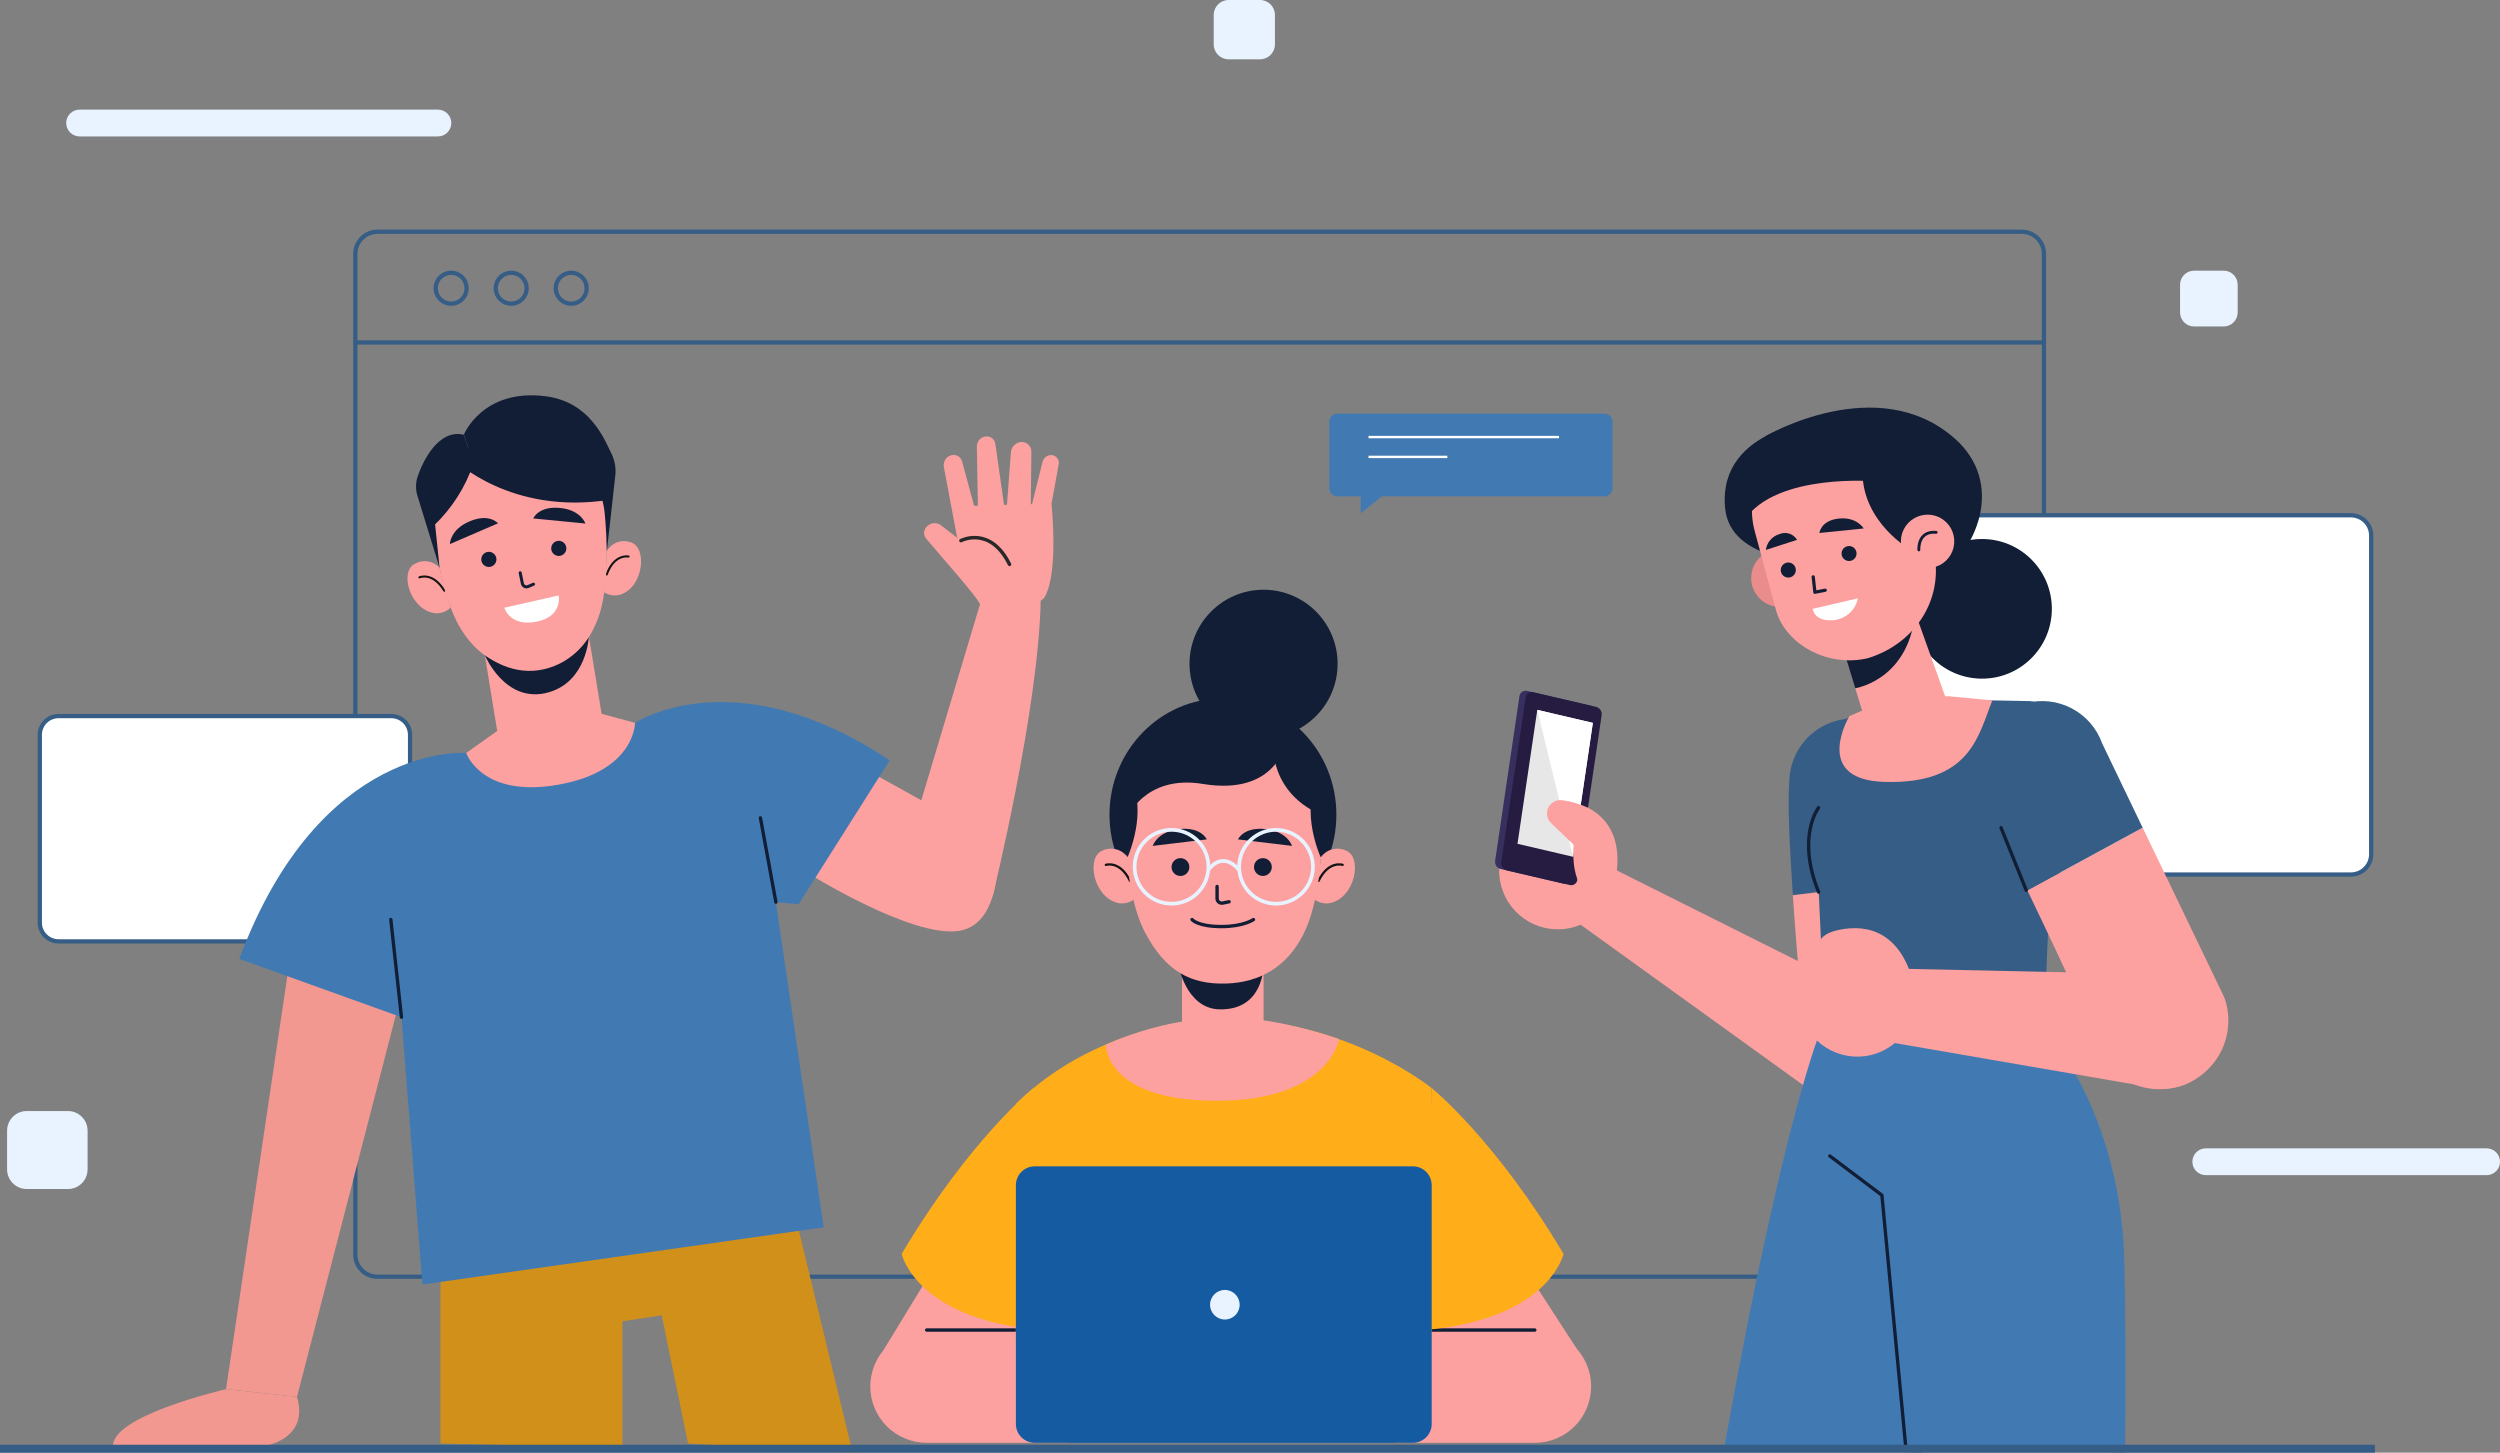 <svg width="845" height="491" viewBox="0 0 845 491" fill="none" xmlns="http://www.w3.org/2000/svg">
<rect x="0" y="0" width="845" height="491" fill="#808080" stroke="none"/>
<g clip-path="url(#clip0_320_177)">
<path d="M120.104 115.749H690.848" stroke="#355D85" stroke-width="1.44" stroke-miterlimit="10"/>
<path d="M683.393 78.335H127.559C123.442 78.335 120.104 81.673 120.104 85.791V424.07C120.104 428.188 123.442 431.526 127.559 431.526H683.393C687.51 431.526 690.848 428.188 690.848 424.07V85.791C690.848 81.673 687.51 78.335 683.393 78.335Z" stroke="#355D85" stroke-width="1.44" stroke-miterlimit="10"/>
<path d="M157.712 97.424C157.712 98.456 157.406 99.465 156.832 100.324C156.259 101.182 155.444 101.852 154.49 102.247C153.536 102.642 152.487 102.745 151.474 102.544C150.462 102.342 149.532 101.845 148.802 101.115C148.072 100.385 147.575 99.455 147.373 98.442C147.172 97.429 147.275 96.38 147.67 95.426C148.065 94.472 148.734 93.656 149.593 93.083C150.451 92.509 151.46 92.203 152.493 92.203C153.179 92.201 153.858 92.335 154.492 92.597C155.126 92.859 155.702 93.243 156.187 93.728C156.672 94.213 157.057 94.79 157.318 95.424C157.58 96.058 157.714 96.737 157.712 97.424Z" stroke="#355D85" stroke-width="1.44" stroke-miterlimit="10"/>
<path d="M178.002 97.424C178.002 98.456 177.696 99.465 177.122 100.324C176.549 101.182 175.733 101.852 174.78 102.247C173.826 102.642 172.776 102.745 171.764 102.544C170.751 102.342 169.821 101.845 169.091 101.115C168.361 100.385 167.864 99.455 167.663 98.442C167.461 97.429 167.565 96.38 167.96 95.426C168.355 94.472 169.024 93.656 169.882 93.083C170.741 92.509 171.75 92.203 172.782 92.203C173.468 92.201 174.148 92.335 174.782 92.597C175.416 92.859 175.992 93.243 176.477 93.728C176.962 94.213 177.346 94.79 177.608 95.424C177.87 96.058 178.003 96.737 178.002 97.424V97.424Z" stroke="#355D85" stroke-width="1.44" stroke-miterlimit="10"/>
<path d="M198.291 97.424C198.291 98.456 197.985 99.465 197.412 100.324C196.838 101.182 196.023 101.852 195.069 102.247C194.115 102.642 193.066 102.745 192.053 102.544C191.041 102.342 190.111 101.845 189.381 101.115C188.651 100.385 188.154 99.455 187.952 98.442C187.751 97.429 187.854 96.38 188.249 95.426C188.644 94.472 189.313 93.656 190.172 93.083C191.03 92.509 192.039 92.203 193.072 92.203C193.758 92.201 194.437 92.335 195.071 92.597C195.705 92.859 196.281 93.243 196.766 93.728C197.251 94.213 197.636 94.79 197.898 95.424C198.159 96.058 198.293 96.737 198.291 97.424Z" stroke="#355D85" stroke-width="1.44" stroke-miterlimit="10"/>
<path d="M132.257 242.033H19.794C16.291 242.033 13.45 244.874 13.45 248.378V311.841C13.45 315.345 16.291 318.186 19.794 318.186H132.257C135.76 318.186 138.6 315.345 138.6 311.841V248.378C138.6 244.874 135.76 242.033 132.257 242.033Z" fill="white" stroke="#355D85" stroke-width="1.44" stroke-miterlimit="10"/>
<path d="M794.611 174.166H640.981C637.196 174.166 634.128 177.234 634.128 181.019V288.737C634.128 292.522 637.196 295.591 640.981 295.591H794.611C798.395 295.591 801.463 292.522 801.463 288.737V181.019C801.463 177.234 798.395 174.166 794.611 174.166Z" stroke="#355D85" stroke-miterlimit="10"/>
<path d="M794.611 174.166H640.981C637.196 174.166 634.128 177.234 634.128 181.019V288.737C634.128 292.522 637.196 295.591 640.981 295.591H794.611C798.395 295.591 801.463 292.522 801.463 288.737V181.019C801.463 177.234 798.395 174.166 794.611 174.166Z" fill="white" stroke="#355D85" stroke-width="1.44" stroke-miterlimit="10"/>
<path d="M542.263 139.79H452.058C450.528 139.79 449.287 141.031 449.287 142.561V164.996C449.287 166.527 450.528 167.767 452.058 167.767H542.263C543.793 167.767 545.034 166.527 545.034 164.996V142.561C545.034 141.031 543.793 139.79 542.263 139.79Z" fill="#417AB3"/>
<path d="M462.564 147.728H526.952" stroke="white" stroke-width="0.81" stroke-miterlimit="10"/>
<path d="M462.564 154.435H489.197" stroke="white" stroke-width="0.81" stroke-miterlimit="10"/>
<path d="M459.914 162.573V173.483L473.619 162.573H459.914Z" fill="#417AB3"/>
<path d="M148.023 46.115H26.915C26.319 46.115 25.729 45.998 25.178 45.769C24.628 45.541 24.128 45.207 23.706 44.786C23.285 44.364 22.951 43.864 22.723 43.314C22.495 42.763 22.377 42.173 22.377 41.577C22.377 40.982 22.495 40.392 22.723 39.842C22.951 39.293 23.286 38.793 23.707 38.373C24.129 37.953 24.629 37.62 25.179 37.393C25.73 37.166 26.319 37.051 26.915 37.053H148.023C149.222 37.053 150.373 37.529 151.221 38.378C152.07 39.226 152.546 40.377 152.546 41.577C152.546 42.778 152.07 43.93 151.222 44.781C150.374 45.632 149.224 46.111 148.023 46.115Z" fill="#E8F3FF"/>
<path d="M840.463 397.204H745.56C744.965 397.206 744.375 397.09 743.825 396.863C743.274 396.637 742.774 396.304 742.353 395.884C741.931 395.463 741.597 394.964 741.369 394.414C741.14 393.864 741.023 393.275 741.023 392.68C741.023 391.476 741.501 390.322 742.352 389.471C743.203 388.62 744.357 388.142 745.56 388.142H840.463C841.063 388.14 841.657 388.257 842.211 388.487C842.765 388.717 843.267 389.055 843.69 389.481C844.112 389.907 844.445 390.413 844.67 390.969C844.895 391.525 845.007 392.12 845 392.72C844.989 393.915 844.506 395.058 843.656 395.898C842.806 396.738 841.658 397.208 840.463 397.204Z" fill="#E8F3FF"/>
<path d="M425.879 0H415.28C412.493 0 410.234 2.259 410.234 5.047V15.006C410.234 17.793 412.493 20.052 415.28 20.052H425.879C428.666 20.052 430.925 17.793 430.925 15.006V5.047C430.925 2.259 428.666 0 425.879 0Z" fill="#E8F3FF"/>
<path d="M22.966 375.532H9.034C5.368 375.532 2.396 378.505 2.396 382.171V395.25C2.396 398.916 5.368 401.889 9.034 401.889H22.966C26.633 401.889 29.605 398.916 29.605 395.25V382.171C29.605 378.505 26.633 375.532 22.966 375.532Z" fill="#E8F3FF"/>
<path d="M751.583 91.48H741.612C738.988 91.48 736.861 93.608 736.861 96.232V105.603C736.861 108.227 738.988 110.355 741.612 110.355H751.583C754.207 110.355 756.334 108.227 756.334 105.603V96.232C756.334 93.608 754.207 91.48 751.583 91.48Z" fill="#E8F3FF"/>
<path d="M647.806 265.753C648.161 260.055 646.239 254.449 642.461 250.169C638.684 245.889 633.361 243.285 627.664 242.93C621.967 242.575 616.362 244.498 612.083 248.276C607.803 252.054 605.2 257.378 604.845 263.076C604.109 271.737 604.939 286.649 605.982 302.498L650.001 297.143L647.806 265.753Z" fill="#355D85"/>
<path d="M650.001 297.264L605.982 302.618C607.321 323.594 609.141 335.615 608.164 347.569C607.901 350.758 608.303 353.968 609.342 356.995C610.381 360.022 612.036 362.801 614.203 365.157C616.369 367.512 619 369.393 621.93 370.682C624.859 371.97 628.024 372.637 631.224 372.641C637.233 372.652 643.012 370.328 647.341 366.16C651.67 361.992 654.212 356.306 654.431 350.299L650.001 297.264Z" fill="#FCA0A0"/>
<path d="M536 288.964L637.113 339.55C648.328 345.775 651.487 358.117 645.651 367.46C644.254 369.699 642.412 371.627 640.24 373.127C638.069 374.626 635.613 375.664 633.024 376.177C630.436 376.69 627.77 376.667 625.19 376.11C622.611 375.552 620.173 374.472 618.028 372.935L526.618 307.049L536 288.964Z" fill="#FCA0A0"/>
<path d="M520.194 313.073C523.91 314.327 527.915 314.451 531.702 313.43C535.489 312.408 538.888 310.286 541.469 307.332C544.051 304.379 545.698 300.726 546.204 296.835C546.711 292.945 546.052 288.992 544.312 285.476C542.572 281.96 539.829 279.039 536.43 277.082C533.03 275.125 529.127 274.221 525.213 274.482C521.3 274.744 517.551 276.16 514.442 278.552C511.333 280.944 509.003 284.204 507.747 287.92C506.064 292.907 506.43 298.357 508.764 303.074C511.098 307.79 515.209 311.387 520.194 313.073Z" fill="#FCA0A0"/>
<path d="M522.027 276.074C522.027 276.074 521.037 268.31 531.115 270.88C541.193 273.45 550.226 281.268 545.341 300.624L522.027 276.074Z" fill="#FCA0A0"/>
<path d="M537.485 238.499L516.072 233.506C515.785 233.446 515.489 233.448 515.204 233.51C514.918 233.572 514.648 233.693 514.412 233.866C514.176 234.039 513.979 234.259 513.834 234.513C513.689 234.767 513.598 235.049 513.569 235.34L505.365 290.879C505.26 291.492 505.386 292.122 505.72 292.646C506.054 293.171 506.572 293.553 507.171 293.717L528.585 298.71C528.871 298.771 529.167 298.772 529.453 298.711C529.739 298.649 530.008 298.528 530.244 298.355C530.479 298.181 530.675 297.96 530.818 297.705C530.962 297.45 531.049 297.167 531.075 296.876L539.292 241.337C539.391 240.725 539.262 240.097 538.929 239.574C538.596 239.051 538.082 238.668 537.485 238.499Z" fill="#37305E"/>
<path d="M539.546 238.941L518.132 233.948C517.846 233.888 517.55 233.89 517.264 233.953C516.978 234.016 516.709 234.138 516.473 234.313C516.238 234.487 516.043 234.71 515.9 234.965C515.757 235.221 515.669 235.503 515.643 235.795L507.426 291.32C507.326 291.934 507.455 292.564 507.788 293.089C508.121 293.615 508.635 294 509.232 294.172L530.646 299.151C530.933 299.213 531.229 299.214 531.516 299.152C531.803 299.091 532.073 298.97 532.31 298.797C532.546 298.624 532.743 298.402 532.888 298.147C533.032 297.892 533.121 297.609 533.149 297.317L541.353 241.779C541.455 241.166 541.327 240.537 540.993 240.013C540.66 239.49 540.144 239.108 539.546 238.941Z" fill="#261C42"/>
<path d="M538.382 244.335L519.605 239.945L512.913 285.203L531.69 289.594L538.382 244.335Z" fill="#E7E7E7"/>
<path d="M519.605 239.945L531.69 289.594L538.382 244.335L519.605 239.945Z" fill="white"/>
<path d="M536.736 272.995C533.962 271.741 531.024 270.889 528.01 270.465C527.021 270.336 526.017 270.535 525.152 271.03C524.287 271.526 523.608 272.291 523.218 273.209C522.871 274.053 522.786 274.982 522.974 275.876C523.163 276.769 523.616 277.584 524.276 278.216L531.891 285.511C531.891 285.511 530.673 296.327 535.772 301.44L540.363 284.293L536.736 272.995Z" fill="#FCA0A0"/>
<path d="M663.411 335.253L616.796 344.731C616.796 344.731 604.363 370.258 583.699 484.227C583.377 485.98 583.07 487.72 582.762 489.447C605.032 489.742 627.302 490.317 649.586 491L679.244 356.577L663.411 335.253Z" fill="#417AB3"/>
<path d="M717.99 425.194C716.41 370.86 686.19 341.478 686.19 341.478L628.802 343.111L644.086 488.55C668.818 489.287 693.605 490.183 718.298 491C718.498 465.259 718.472 441.699 717.99 425.194Z" fill="#417AB3"/>
<path d="M618.469 390.712L636.082 403.977L644.099 488.55" stroke="#121E35" stroke-width="1.14" stroke-linecap="round" stroke-linejoin="round"/>
<path d="M632.817 239.195L616.542 246.062C615.267 246.611 614.189 247.535 613.453 248.711C612.716 249.888 612.356 251.261 612.42 252.648L616.796 345.494L690.901 344.597L695.278 248.619C695.412 243.492 691.263 237.361 686.217 236.973L656.064 236.424L632.817 239.195Z" fill="#355D85"/>
<path d="M614.682 272.995C614.682 272.995 607.08 282.646 614.682 301.521" stroke="#121E35" stroke-width="1.14" stroke-linecap="round" stroke-linejoin="round"/>
<path d="M724.213 279.755L685.253 300.932C694.287 319.913 704.271 340.273 707.778 351.799C708.718 354.855 710.28 357.684 712.367 360.107C714.453 362.53 717.018 364.495 719.901 365.878C722.783 367.261 725.921 368.032 729.116 368.143C732.311 368.254 735.495 367.703 738.467 366.523C744.068 364.329 748.596 360.042 751.094 354.568C753.592 349.095 753.863 342.864 751.85 337.194L724.213 279.755Z" fill="#FCA0A0"/>
<path d="M710.535 251.283C708.718 246.173 705.041 241.937 700.237 239.421C695.434 236.905 689.859 236.294 684.624 237.709C672.914 240.882 673.208 268.136 676.728 279.755C679.244 288.081 678.441 286.595 685.253 300.932L724.213 279.755L710.535 251.283Z" fill="#355D85"/>
<path d="M684.879 300.932L676.353 279.755" stroke="#121E35" stroke-width="1.14" stroke-linecap="round" stroke-linejoin="round"/>
<path d="M628.614 327.128L732.323 329.377C734.932 329.511 737.487 330.173 739.832 331.324C742.178 332.474 744.265 334.089 745.968 336.07C747.672 338.051 748.955 340.358 749.74 342.85C750.526 345.342 750.797 347.967 750.539 350.567C750.277 353.193 749.48 355.738 748.197 358.044C746.915 360.35 745.173 362.369 743.08 363.975C740.987 365.582 738.587 366.743 736.028 367.386C733.469 368.029 730.805 368.141 728.201 367.715L629.618 350.688L628.614 327.128Z" fill="#FCA0A0"/>
<path d="M630.341 356.979C634.233 356.47 637.888 354.816 640.84 352.228C643.793 349.641 645.911 346.235 646.927 342.442C647.943 338.649 647.811 334.64 646.547 330.922C645.283 327.204 642.944 323.946 639.827 321.558C636.71 319.171 632.955 317.762 629.037 317.511C625.12 317.26 621.215 318.177 617.819 320.146C614.423 322.116 611.687 325.049 609.959 328.575C608.231 332.101 607.587 336.06 608.11 339.952C608.813 345.153 611.546 349.863 615.712 353.054C619.878 356.245 625.137 357.656 630.341 356.979Z" fill="#FCA0A0"/>
<path d="M615.592 323.005C615.592 323.005 611.256 316.486 621.441 314.318C631.626 312.149 643.176 315.161 647.365 334.678L615.592 323.005Z" fill="#FCA0A0"/>
<path d="M693.523 206.106C693.701 193.074 683.282 182.365 670.252 182.188C657.221 182.01 646.515 192.431 646.337 205.464C646.16 218.496 656.579 229.205 669.609 229.383C682.639 229.56 693.346 219.139 693.523 206.106Z" fill="#121E35"/>
<path d="M596.667 147.474C596.667 147.474 634.784 125.039 660.909 148.398C676.808 162.64 670.772 185.879 649.452 200.349C629.136 214.083 621.615 149.91 621.615 149.91L596.667 147.474Z" fill="#121E35"/>
<path d="M617.559 141.664C617.559 141.664 580.487 143.659 583.083 171.703C584.809 190.336 613.865 189.734 613.865 189.734L617.559 141.664Z" fill="#121E35"/>
<path d="M610.948 192.491C611.52 194.332 611.534 196.301 610.988 198.149C610.441 199.998 609.359 201.643 607.877 202.876C606.396 204.109 604.582 204.875 602.666 205.077C600.749 205.28 598.816 204.909 597.11 204.012C595.404 203.114 594.002 201.731 593.082 200.038C592.163 198.344 591.766 196.415 591.942 194.496C592.118 192.576 592.859 190.752 594.072 189.254C595.285 187.756 596.915 186.651 598.755 186.079C601.222 185.317 603.891 185.564 606.176 186.766C608.461 187.967 610.177 190.026 610.948 192.491Z" fill="#EA8C8C"/>
<path d="M623.341 220.334L630.421 243.572C632.883 251.738 637.26 255.098 645.277 252.595C652.129 250.466 659.436 244.429 658.178 237.375L645.277 201.299L623.341 220.334Z" fill="#FCA0A0"/>
<path d="M633.352 238.459L625.094 242.046C625.094 242.046 612.273 263.464 636.765 264.281C666.302 265.231 668.711 248.217 673.422 236.745L658.326 235.3L633.352 238.459Z" fill="#FCA0A0"/>
<path d="M627.075 232.623C627.075 232.623 647.579 229.624 647.579 202.236L622.565 217.965L627.075 232.623Z" fill="#121E35"/>
<path d="M631.425 222.449C617.492 225.782 603.386 217.523 600.281 206.239L593.107 179.56C591.252 172.762 592.105 165.509 595.487 159.328C598.869 153.146 604.517 148.518 611.242 146.416C625.589 141.959 643.363 149.187 647.806 163.537L653.333 185.049C657.63 201.634 647.833 217.363 631.425 222.449Z" fill="#FCA0A0"/>
<path d="M629.524 159.695C629.618 176.763 645.839 185.879 645.839 185.879L657.402 162.48C657.402 162.48 629.524 145.667 629.524 159.695Z" fill="#121E35"/>
<path d="M634.275 162.721C634.275 162.721 600.361 159.629 589.534 175.866C589.534 175.866 588.597 142.668 624.987 140.741C661.377 138.813 650.804 164.501 650.804 164.501L634.275 162.721Z" fill="#121E35"/>
<path d="M612.862 194.981L613.437 200.175L616.917 199.492" stroke="#121E35" stroke-width="1.1" stroke-linecap="round" stroke-linejoin="round"/>
<path d="M606.893 191.996C607.027 192.482 607.014 192.997 606.855 193.475C606.696 193.953 606.399 194.374 606.001 194.683C605.602 194.992 605.121 195.175 604.619 195.211C604.116 195.246 603.614 195.131 603.177 194.88C602.74 194.629 602.387 194.254 602.163 193.803C601.939 193.351 601.855 192.843 601.92 192.343C601.986 191.843 602.198 191.374 602.531 190.996C602.863 190.617 603.301 190.345 603.788 190.216C604.108 190.128 604.443 190.105 604.773 190.148C605.103 190.19 605.421 190.297 605.709 190.462C605.997 190.628 606.25 190.848 606.453 191.111C606.656 191.374 606.806 191.675 606.893 191.996Z" fill="#121E35"/>
<path d="M627.423 186.427C627.553 186.91 627.538 187.421 627.379 187.895C627.219 188.369 626.923 188.786 626.527 189.091C626.131 189.397 625.653 189.578 625.154 189.613C624.655 189.647 624.157 189.532 623.723 189.283C623.289 189.035 622.939 188.663 622.716 188.215C622.493 187.767 622.409 187.263 622.472 186.767C622.536 186.27 622.745 185.804 623.074 185.427C623.402 185.05 623.835 184.778 624.318 184.647C624.639 184.558 624.974 184.534 625.304 184.575C625.634 184.617 625.953 184.723 626.242 184.889C626.531 185.054 626.784 185.276 626.987 185.54C627.189 185.804 627.338 186.106 627.423 186.427Z" fill="#121E35"/>
<path d="M614.963 180.149L629.939 178.623C629.939 178.623 627.584 174.607 621.481 175.277C615.378 175.946 614.963 180.149 614.963 180.149Z" fill="#121E35"/>
<path d="M607.401 182.465L596.855 185.879C597.017 184.635 597.539 183.465 598.357 182.514C599.175 181.563 600.253 180.871 601.459 180.524C602.516 180.068 603.703 180.014 604.797 180.371C605.891 180.729 606.817 181.473 607.401 182.465Z" fill="#121E35"/>
<path d="M612.688 205.784L627.972 202.236C627.541 204.367 626.375 206.278 624.676 207.634C622.978 208.99 620.856 209.705 618.683 209.652C613.076 209.746 612.688 205.784 612.688 205.784Z" fill="white"/>
<path d="M660.52 182.345C660.646 184.125 660.241 185.903 659.356 187.453C658.471 189.003 657.146 190.255 655.549 191.052C653.953 191.849 652.155 192.154 650.385 191.929C648.615 191.704 646.951 190.959 645.604 189.788C644.258 188.617 643.288 187.073 642.819 185.351C642.35 183.629 642.402 181.806 642.969 180.114C643.535 178.421 644.591 176.935 646.002 175.843C647.414 174.751 649.117 174.102 650.898 173.978C653.283 173.813 655.636 174.601 657.44 176.17C659.245 177.738 660.352 179.959 660.52 182.345Z" fill="#FCA0A0"/>
<path d="M648.569 185.865C648.569 185.865 648.114 179.346 654.418 179.935" stroke="#121E35" stroke-width="0.98" stroke-linecap="round" stroke-linejoin="round"/>
<path d="M148.893 428.313V487.908L210.377 489.287V446.598L223.653 444.564L232.567 487.908L288.189 491L266.534 401.541L148.893 428.313Z" fill="#D1901A"/>
<path d="M98.584 320.034L76.394 469.529L100.39 472.126L140.099 318.762L98.584 320.034Z" fill="#F29891"/>
<path d="M76.38 469.542C76.38 469.542 36.631 478.685 38.25 489.287H86.686C86.686 489.287 105.021 487.881 100.39 472.139L76.38 469.542Z" fill="#F29891"/>
<path d="M157.578 254.495C157.578 254.495 108.246 250.48 80.877 324.103L141.746 345.989L157.578 254.495Z" fill="#417AB3"/>
<path d="M331.94 201.888L310.299 274.173L335.553 302.752C335.553 302.752 351.279 238.968 351.774 202.049L331.94 201.888Z" fill="#FCA0A0"/>
<path d="M331.07 203.977C331.07 203.977 350.449 206.547 353.166 201.701C357.904 193.241 355.401 170.257 355.401 170.257C355.401 170.257 321.407 171.007 321.862 171.341C322.317 171.676 331.07 203.977 331.07 203.977Z" fill="#FCA0A0"/>
<path d="M331.07 203.977C330.709 202.277 317.686 187.592 312.989 182.01C312.726 181.672 312.536 181.282 312.434 180.866C312.331 180.45 312.317 180.017 312.393 179.595C312.469 179.174 312.633 178.773 312.873 178.418C313.114 178.064 313.427 177.764 313.792 177.539C314.404 177.074 315.151 176.823 315.92 176.823C316.688 176.823 317.436 177.074 318.048 177.539L330.548 187.217L331.07 203.977Z" fill="#FCA0A0"/>
<path d="M324.177 185.236L319.025 157.848C318.855 156.961 319.04 156.043 319.541 155.292C320.042 154.541 320.818 154.016 321.701 153.832C322.446 153.673 323.222 153.807 323.87 154.206C324.519 154.605 324.988 155.238 325.181 155.974L330.535 175.692L324.177 185.236Z" fill="#FCA0A0"/>
<path d="M330.535 171.85L330.173 151.008C330.146 150.131 330.458 149.278 331.044 148.625C331.629 147.972 332.444 147.569 333.318 147.501C334.056 147.449 334.786 147.679 335.362 148.143C335.938 148.607 336.317 149.272 336.423 150.004L339.702 172.948L330.535 171.85Z" fill="#FCA0A0"/>
<path d="M340.091 174.139L341.683 152.869C341.754 151.92 342.182 151.034 342.879 150.389C343.577 149.743 344.493 149.386 345.444 149.388C345.873 149.399 346.295 149.494 346.687 149.669C347.079 149.844 347.432 150.095 347.726 150.408C348.019 150.72 348.248 151.088 348.399 151.49C348.549 151.892 348.619 152.319 348.603 152.748L348.388 172.318L340.091 174.139Z" fill="#FCA0A0"/>
<path d="M355.428 170.23L357.904 156.603C357.937 155.9 357.691 155.211 357.22 154.688C356.749 154.164 356.091 153.847 355.388 153.806C354.687 153.789 354.003 154.016 353.451 154.448C352.9 154.88 352.515 155.491 352.363 156.175L348.348 172.319L355.428 170.23Z" fill="#FCA0A0"/>
<path d="M324.793 182.733C324.793 182.733 334.657 177.512 341.228 190.764" stroke="#282828" stroke-width="1.18" stroke-linecap="round" stroke-linejoin="round"/>
<path d="M337.133 284.038C337.133 284.038 339.983 312.149 324.137 314.639C308.291 317.129 273.28 295.256 273.28 295.256L257.059 240.373L317.9 274.093L337.133 284.038Z" fill="#FCA0A0"/>
<path d="M214.633 244.322C214.633 244.322 248.319 221.967 300.703 257.012L269.92 305.644L239.339 302.819L214.633 244.322Z" fill="#417AB3"/>
<path d="M135.094 336.083L142.763 434.163L278.406 414.833L257.42 272.045L214.633 244.322L157.578 254.482L135.094 336.083Z" fill="#417AB3"/>
<path d="M135.696 343.807L132.096 310.797" stroke="#121E35" stroke-width="1.14" stroke-linecap="round" stroke-linejoin="round"/>
<path d="M262.252 304.921L257.019 276.435" stroke="#121E35" stroke-width="1.14" stroke-linecap="round" stroke-linejoin="round"/>
<path d="M168.058 247.053L161.781 208.769L197.06 202.986L203.337 241.257L214.633 244.322C214.633 244.322 214.766 260.586 188.776 265.218C162.785 269.849 157.578 254.509 157.578 254.509L168.058 247.053Z" fill="#FCA0A0"/>
<path d="M199.041 215.073C199.041 215.073 198.452 230.119 185.657 233.948C170.775 238.352 163.775 221.244 163.775 221.244C163.775 221.244 171.805 228.205 182.352 226.492C185.803 225.938 189.09 224.627 191.976 222.653C194.861 220.679 197.274 218.091 199.041 215.073Z" fill="#121E35"/>
<path d="M156.789 146.898C156.789 146.898 163.066 131.344 184.185 133.901C199.094 135.708 204.073 147.862 206.696 153.391C207.723 155.503 208.184 157.846 208.035 160.191L205.13 186.253L180.371 153.11L160.001 156.777L156.789 146.898Z" fill="#121E35"/>
<path d="M205.09 186.253C205.87 184.897 207.101 183.858 208.568 183.315C210.035 182.772 211.646 182.76 213.12 183.282C218.848 184.821 217.684 198.488 209.574 201.018C208.66 201.274 207.701 201.33 206.763 201.182C205.826 201.034 204.931 200.686 204.14 200.161C204.14 200.161 205.144 190.055 205.09 186.253Z" fill="#FCA0A0"/>
<path d="M212.451 188.114C212.451 188.114 207.673 187.03 205.063 194.178" stroke="#131313" stroke-width="0.7" stroke-linecap="round" stroke-linejoin="round"/>
<path d="M148.585 191.929C147.556 190.765 146.156 189.995 144.622 189.751C143.089 189.507 141.518 189.804 140.18 190.59C134.826 193.268 138.694 206.386 147.139 207.269C148.086 207.345 149.039 207.214 149.931 206.886C150.823 206.558 151.633 206.04 152.305 205.369C152.305 205.369 149.281 195.61 148.585 191.929Z" fill="#FCA0A0"/>
<path d="M141.746 195.155C141.746 195.155 146.216 193.147 150.164 199.639" stroke="#131313" stroke-width="0.7" stroke-linecap="round" stroke-linejoin="round"/>
<path d="M204.381 173.483C205.184 181.515 206.08 198.555 202.106 209.09C198.385 218.969 192.496 223.815 182.405 225.153C172.314 226.492 163.079 224.31 155.825 212.677C148.571 201.045 146.697 179.4 146.697 179.4C146.697 179.4 143.833 150.526 172.367 147.675C202.413 144.663 204.381 173.483 204.381 173.483Z" fill="#FCA0A0"/>
<path d="M148.585 191.929L140.943 167.085C140.434 165.049 140.527 162.91 141.21 160.927C142.91 155.974 148.156 144.864 156.789 146.952L160.001 156.777C160.001 156.777 149.615 159.963 146.751 174.246L148.585 191.929Z" fill="#121E35"/>
<path d="M153.47 155.372C153.47 155.372 172.555 174.3 206.255 168.892C206.255 168.892 200.607 144.797 184.761 144.569C174.792 144.654 165.031 147.428 156.508 152.601L153.47 155.372Z" fill="#121E35"/>
<path d="M160.001 156.724C157.298 164.729 152.676 171.949 146.537 177.753C146.537 177.753 141.96 154.97 160.001 156.724Z" fill="#121E35"/>
<path d="M186.34 185.745C186.418 186.245 186.642 186.71 186.984 187.083C187.327 187.455 187.772 187.718 188.263 187.837C188.755 187.956 189.271 187.927 189.746 187.753C190.22 187.579 190.633 187.267 190.931 186.859C191.229 186.45 191.399 185.962 191.42 185.457C191.441 184.951 191.311 184.451 191.047 184.019C190.783 183.587 190.398 183.244 189.938 183.031C189.479 182.819 188.968 182.748 188.468 182.827C187.799 182.932 187.199 183.298 186.801 183.846C186.402 184.393 186.236 185.076 186.34 185.745Z" fill="#121E35"/>
<path d="M162.704 189.453C162.779 189.954 163.002 190.421 163.343 190.795C163.684 191.17 164.129 191.434 164.62 191.556C165.112 191.677 165.629 191.649 166.105 191.476C166.581 191.303 166.995 190.993 167.294 190.584C167.594 190.176 167.765 189.687 167.786 189.181C167.808 188.675 167.678 188.174 167.414 187.742C167.151 187.309 166.764 186.965 166.305 186.752C165.845 186.54 165.332 186.469 164.832 186.548C164.502 186.598 164.184 186.714 163.898 186.887C163.612 187.061 163.363 187.289 163.166 187.559C162.968 187.829 162.826 188.135 162.746 188.46C162.667 188.785 162.653 189.122 162.704 189.453Z" fill="#121E35"/>
<path d="M168.326 176.883L152.064 183.897C152.064 183.897 152.064 179.012 158.756 176.2C165.448 173.389 168.326 176.883 168.326 176.883Z" fill="#121E35"/>
<path d="M180.237 175.237L197.876 176.95C197.876 176.95 196.364 172.318 189.15 171.676C181.937 171.033 180.237 175.237 180.237 175.237Z" fill="#121E35"/>
<path d="M175.82 193.602L176.556 197.19C176.594 197.398 176.678 197.596 176.802 197.768C176.926 197.94 177.088 198.082 177.274 198.183C177.46 198.285 177.666 198.343 177.878 198.354C178.09 198.365 178.301 198.329 178.497 198.247L180.331 197.457" stroke="#121E35" stroke-width="1.03" stroke-linecap="round" stroke-linejoin="round"/>
<path d="M170.467 205.409L188.816 201.259C188.816 201.259 190.328 208.394 181.294 210.147C172.26 211.901 170.467 205.409 170.467 205.409Z" fill="white"/>
<path d="M802.735 488.323H0V491H802.735V488.323Z" fill="#355D85"/>
<path d="M353.273 449.57H313.203C308.152 449.57 303.308 451.577 299.736 455.149C296.164 458.722 294.158 463.567 294.158 468.619C294.158 473.67 296.164 478.515 299.736 482.088C303.308 485.66 308.152 487.667 313.203 487.667H360.34L353.273 449.57Z" fill="#FCA0A0"/>
<path d="M298.561 456.424L323.428 415.703L360.34 420.683L354.866 468.619L298.561 456.424Z" fill="#FCA0A0"/>
<path d="M343.369 449.557H313.203" stroke="#121E35" stroke-width="1.14" stroke-linecap="round" stroke-linejoin="round"/>
<path d="M478.691 449.57H518.761C521.262 449.57 523.739 450.063 526.05 451.02C528.36 451.977 530.46 453.381 532.228 455.149C533.997 456.918 535.4 459.018 536.357 461.329C537.314 463.64 537.806 466.117 537.806 468.619C537.806 471.12 537.314 473.597 536.357 475.908C535.4 478.219 533.997 480.319 532.228 482.088C530.46 483.857 528.36 485.26 526.05 486.217C523.739 487.174 521.262 487.667 518.761 487.667H471.598L478.691 449.57Z" fill="#FCA0A0"/>
<path d="M532.988 455.942L501.671 407.672L471.638 420.683L477.112 468.619L532.988 455.942Z" fill="#FCA0A0"/>
<path d="M480.966 449.557H518.762" stroke="#121E35" stroke-width="1.14" stroke-linecap="round" stroke-linejoin="round"/>
<path d="M412.616 344.249C412.616 344.249 372.733 344.249 343.356 373.136V454.081C343.356 454.081 483.884 456.223 483.884 454.081C483.884 451.94 483.884 367.782 483.884 367.782C483.884 367.782 455.19 344.249 412.616 344.249Z" fill="#FFAE1A"/>
<path d="M349.298 367.781C349.298 367.781 327.617 385.29 304.758 423.842C304.758 423.842 309.696 446.157 352.27 449.57L349.298 367.781Z" fill="#FFAE1A"/>
<path d="M483.937 367.781C483.937 367.781 505.619 385.29 528.478 423.842C528.478 423.842 523.54 446.157 480.966 449.57L483.937 367.781Z" fill="#FFAE1A"/>
<path d="M477.54 394.219H349.74C346.222 394.219 343.37 397.072 343.37 400.591V481.295C343.37 484.814 346.222 487.667 349.74 487.667H477.54C481.059 487.667 483.911 484.814 483.911 481.295V400.591C483.911 397.072 481.059 394.219 477.54 394.219Z" fill="#155BA2"/>
<path d="M414 446C416.761 446 419 443.761 419 441C419 438.239 416.761 436 414 436C411.239 436 409 438.239 409 441C409 443.761 411.239 446 414 446Z" fill="#E8F3FF"/>
<path d="M427.084 327.195H399.514V358.077H427.084V327.195Z" fill="#FCA0A0"/>
<path d="M398.162 325.535C398.162 325.535 400.598 340.876 412.148 341.157C427.325 341.518 427.07 326.218 427.07 326.218C427.07 326.218 425.009 330.716 413.272 330.729C400.183 330.756 398.162 325.535 398.162 325.535Z" fill="#121E35"/>
<path d="M413.352 314.706C434.529 314.706 451.696 297.098 451.696 275.378C451.696 253.657 434.529 236.049 413.352 236.049C392.175 236.049 375.008 253.657 375.008 275.378C375.008 297.098 392.175 314.706 413.352 314.706Z" fill="#121E35"/>
<path d="M446.49 289.727C447.413 288.424 448.764 287.486 450.307 287.078C451.851 286.669 453.489 286.816 454.935 287.492C460.636 289.661 458.053 303.488 449.515 305.255C448.555 305.422 447.571 305.38 446.629 305.133C445.687 304.886 444.809 304.439 444.054 303.823C444.054 303.823 446.169 293.663 446.49 289.727Z" fill="#FCA0A0"/>
<path d="M453.811 292.324C453.811 292.324 449.046 290.731 445.66 297.759" stroke="#131313" stroke-width="0.78" stroke-linecap="round" stroke-linejoin="round"/>
<path d="M381.111 289.727C380.185 288.425 378.831 287.488 377.286 287.08C375.741 286.672 374.102 286.817 372.653 287.492C366.965 289.661 369.534 303.488 378.073 305.255C379.033 305.422 380.017 305.38 380.959 305.133C381.901 304.886 382.779 304.439 383.534 303.823C383.534 303.823 381.432 293.663 381.111 289.727Z" fill="#FCA0A0"/>
<path d="M373.777 292.324C373.777 292.324 378.555 290.731 381.941 297.759" stroke="#131313" stroke-width="0.78" stroke-linecap="round" stroke-linejoin="round"/>
<path d="M447.025 277.814C447.025 286.676 446.115 305.215 440.334 316.219C434.98 326.553 426.026 332.121 414.329 332.442C402.632 332.764 393.973 328.467 386.973 315.081C379.973 301.695 380.281 277.961 380.281 277.961C380.281 277.961 380.281 246.303 413.272 246.303C448.056 246.317 447.025 277.814 447.025 277.814Z" fill="#FCA0A0"/>
<path d="M381.111 289.728C381.111 289.728 388.151 274.28 381.941 263.156C381.928 263.156 376.306 281.053 381.111 289.728Z" fill="#121E35"/>
<path d="M446.383 289.728C446.383 289.728 439.343 274.28 445.553 263.156C445.553 263.156 451.174 281.053 446.383 289.728Z" fill="#121E35"/>
<path d="M430.443 248.15C430.443 248.15 427.191 266.891 446.504 275.391C446.557 275.337 445.767 253.411 430.443 248.15Z" fill="#121E35"/>
<path d="M434.793 250.439C434.793 250.439 431.902 269.18 406.5 264.963C386.732 261.711 380.696 276.837 380.696 276.837C380.696 276.837 377.19 248.726 409.11 242.983C409.11 242.983 425.438 242.903 434.793 250.439Z" fill="#121E35"/>
<path d="M402.003 293.061C402.003 293.656 401.826 294.239 401.496 294.734C401.165 295.229 400.694 295.615 400.144 295.843C399.594 296.071 398.988 296.131 398.404 296.015C397.82 295.898 397.284 295.612 396.862 295.19C396.441 294.769 396.155 294.232 396.038 293.648C395.922 293.064 395.982 292.458 396.21 291.908C396.438 291.358 396.824 290.887 397.319 290.556C397.814 290.225 398.396 290.049 398.992 290.049C399.79 290.049 400.556 290.366 401.121 290.931C401.686 291.496 402.003 292.262 402.003 293.061Z" fill="#121E35"/>
<path d="M426.856 296.072C428.519 296.072 429.868 294.724 429.868 293.061C429.868 291.397 428.519 290.049 426.856 290.049C425.193 290.049 423.845 291.397 423.845 293.061C423.845 294.724 425.193 296.072 426.856 296.072Z" fill="#121E35"/>
<path d="M411.372 299.633V303.649C411.367 303.885 411.416 304.12 411.514 304.335C411.612 304.55 411.756 304.741 411.937 304.894C412.117 305.046 412.33 305.157 412.558 305.217C412.787 305.277 413.026 305.286 413.259 305.242L415.427 304.787" stroke="#121E35" stroke-width="1.14" stroke-linecap="round" stroke-linejoin="round"/>
<path d="M407.892 283.717L389.623 285.912C389.623 285.912 391.082 281.067 398.55 280.237C406.018 279.407 407.892 283.717 407.892 283.717Z" fill="#121E35"/>
<path d="M418.438 283.717L436.707 285.912C436.707 285.912 435.248 281.067 427.78 280.237C420.312 279.407 418.438 283.717 418.438 283.717Z" fill="#121E35"/>
<path d="M404.792 301.789C409.663 296.917 409.663 289.018 404.792 284.146C399.921 279.274 392.023 279.274 387.152 284.146C382.281 289.018 382.281 296.917 387.152 301.789C392.023 306.662 399.921 306.662 404.792 301.789Z" stroke="#E8F3FF" stroke-width="1.25" stroke-miterlimit="10"/>
<path d="M443.446 295.83C445.023 289.122 440.864 282.407 434.158 280.83C427.452 279.253 420.738 283.412 419.161 290.119C417.584 296.826 421.743 303.542 428.449 305.119C435.155 306.696 441.869 302.537 443.446 295.83Z" stroke="#E8F3FF" stroke-width="1.25" stroke-miterlimit="10"/>
<path d="M408.44 294.011C408.44 294.011 412.844 287.238 418.813 294.011" stroke="#E8F3FF" stroke-width="1.25" stroke-miterlimit="10"/>
<path d="M402.913 310.811C402.913 310.811 404.747 313.18 412.897 313.18C420.312 313.18 423.671 310.811 423.671 310.811" stroke="#121E35" stroke-width="1.14" stroke-linecap="round" stroke-linejoin="round"/>
<path d="M412.616 344.249C412.616 344.249 395.78 343.339 373.804 353.07C373.804 353.07 373.349 372.052 411.278 372.052C449.207 372.052 452.633 351.223 452.633 351.223C452.633 351.223 428.516 342.643 412.616 344.249Z" fill="#FCA0A0"/>
<path d="M427.084 249.395C440.906 249.395 452.111 238.188 452.111 224.363C452.111 210.539 440.906 199.332 427.084 199.332C413.262 199.332 402.057 210.539 402.057 224.363C402.057 238.188 413.262 249.395 427.084 249.395Z" fill="#121E35"/>
</g>
<defs>
<clipPath id="clip0_320_177">
<rect width="845" height="491" fill="white"/>
</clipPath>
</defs>
</svg>
